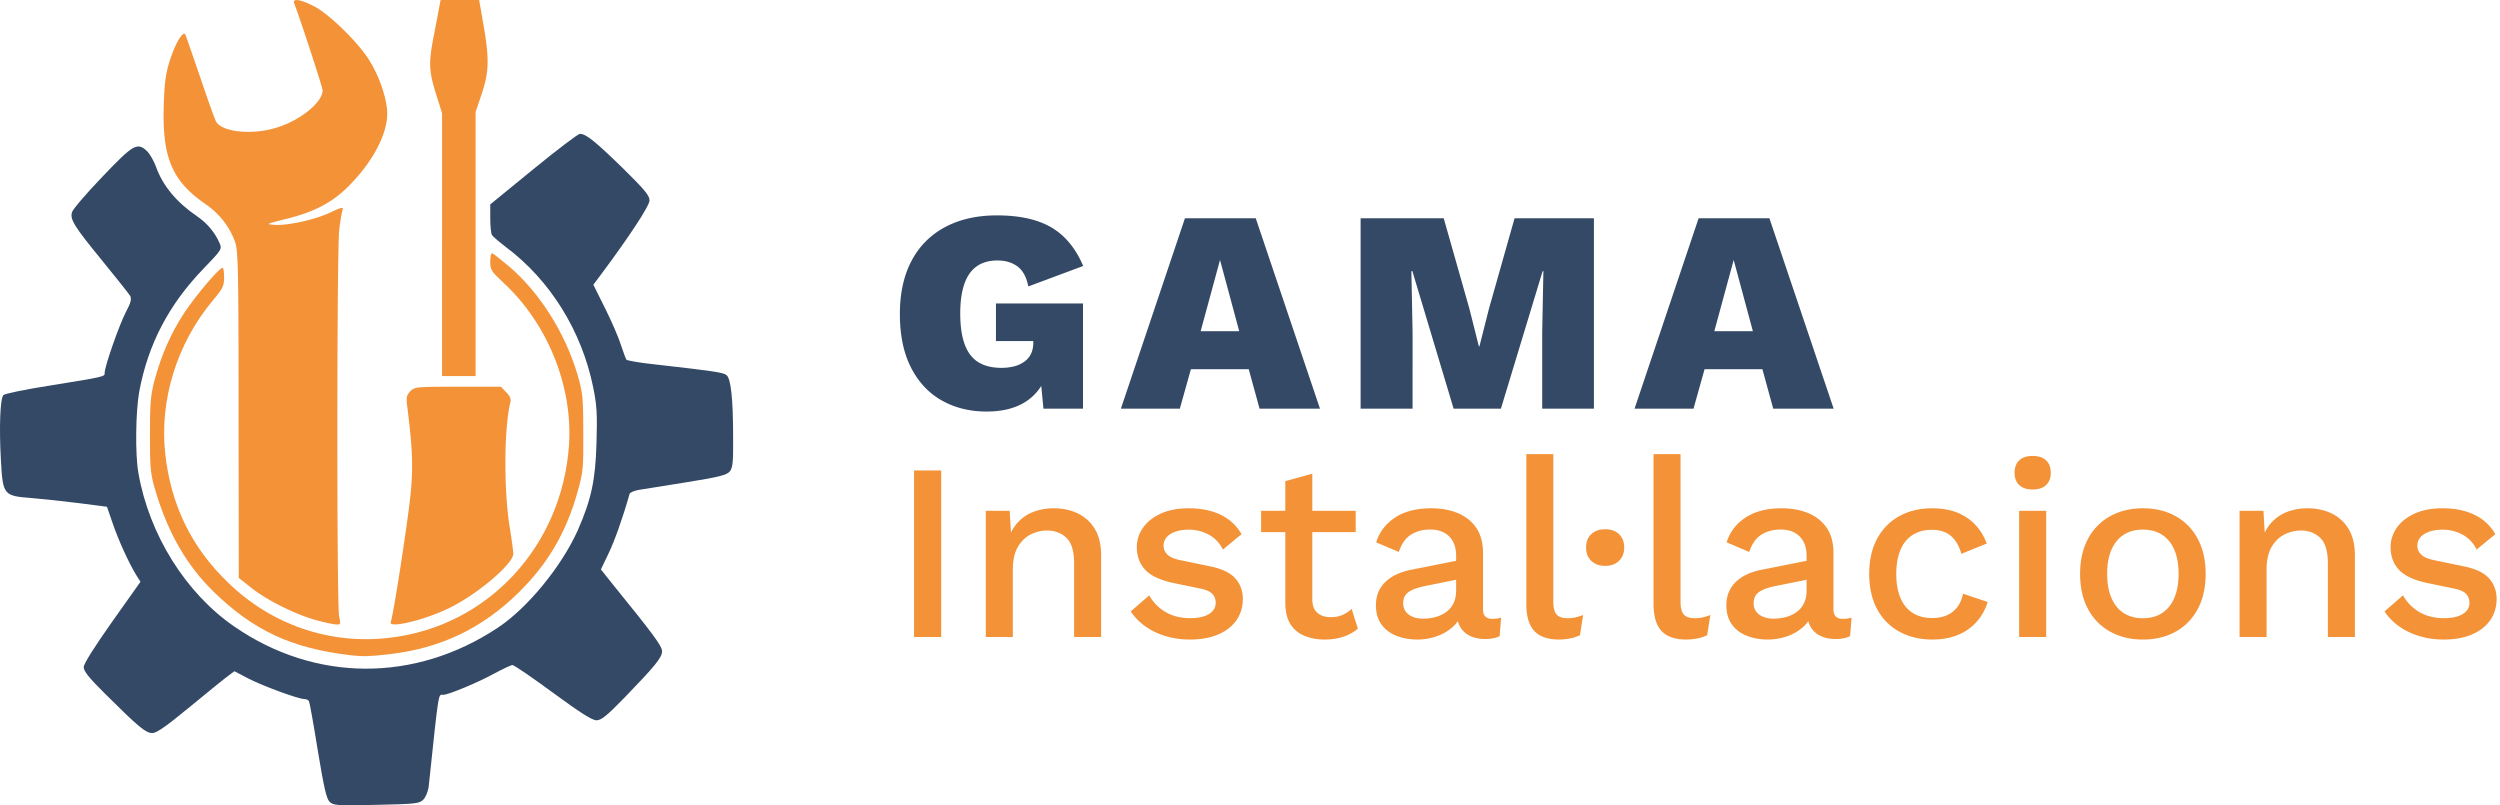 <svg xmlns="http://www.w3.org/2000/svg" width="208" height="67"><g fill-rule="nonzero" fill="none"><path d="M27.416 66.7c-.261-.264-.47-1.201-.976-4.26-.349-2.174-.68-4.013-.732-4.101-.07-.106-.227-.177-.384-.177-.488 0-3.435-1.078-4.638-1.697l-1.185-.619-.471.354c-.262.177-1.691 1.343-3.173 2.563-2.023 1.662-2.825 2.228-3.174 2.228-.558 0-1.133-.478-3.923-3.253-1.342-1.326-1.796-1.892-1.796-2.228 0-.283.837-1.608 2.354-3.765l2.371-3.341-.348-.548c-.645-1.061-1.465-2.864-1.953-4.279L8.9 42.163l-2.32-.3c-1.272-.16-3.068-.354-3.957-.425-2.319-.177-2.389-.247-2.546-3.111-.156-2.74-.07-5.18.21-5.463.104-.106 1.865-.477 3.923-.795 4.603-.743 4.498-.725 4.498-1.061 0-.53 1.22-3.995 1.761-5.038.418-.778.488-1.079.366-1.344-.104-.177-1.133-1.467-2.284-2.882-2.389-2.916-2.737-3.482-2.563-4.083.052-.23 1.186-1.556 2.51-2.935 2.616-2.74 2.913-2.917 3.75-2.139.226.23.557.813.732 1.29.558 1.574 1.708 2.953 3.417 4.12.837.565 1.5 1.36 1.866 2.227.226.495.191.548-1.325 2.122-2.877 2.97-4.62 6.293-5.353 10.235-.297 1.627-.349 5.233-.07 6.771.89 5.127 3.94 10.006 7.986 12.782 6.712 4.631 15.011 4.667 21.898.106 2.494-1.644 5.336-5.127 6.678-8.132 1.116-2.546 1.465-4.155 1.552-7.248.07-2.422.035-3.094-.279-4.65-.959-4.685-3.574-8.892-7.253-11.65-.575-.442-1.099-.884-1.168-1.008-.07-.106-.14-.724-.14-1.379v-1.166l3.592-2.935c1.97-1.609 3.714-2.935 3.87-2.935.506 0 1.273.62 3.575 2.864 1.796 1.768 2.214 2.263 2.214 2.67 0 .46-1.674 3.005-4.115 6.276l-.558.742.994 1.998c.54 1.078 1.134 2.457 1.308 3.04.192.584.401 1.132.453 1.203.07.07 1.134.265 2.372.389 4.986.565 5.649.671 5.945.883.366.283.558 1.892.558 5.233.017 2.051-.035 2.475-.279 2.793-.262.301-.89.46-3.627.902-1.813.283-3.609.583-3.975.636-.366.071-.697.213-.732.319-.558 1.98-1.273 3.995-1.779 5.02l-.61 1.273 1.029 1.29c3.33 4.102 4.062 5.092 4.062 5.516 0 .513-.54 1.185-3.12 3.854-1.483 1.52-1.936 1.892-2.337 1.892-.366 0-1.36-.637-3.627-2.298-1.708-1.255-3.225-2.298-3.365-2.298-.122 0-.784.318-1.482.689-1.307.725-3.835 1.786-4.271 1.786-.436 0-.349-.549-1.22 7.672-.053.371-.245.849-.437 1.043-.33.336-.61.371-3.905.442-3.348.07-3.592.053-3.906-.265Z" fill="#344966"></path><path d="M29.195 54.52c-4.935-.583-8.055-2.033-11.403-5.268-2.232-2.174-3.784-4.861-4.83-8.326-.436-1.468-.488-1.839-.488-4.685 0-2.634.052-3.306.366-4.544.576-2.139 1.378-3.995 2.51-5.692.96-1.45 2.895-3.73 3.174-3.73.07 0 .122.353.122.795 0 .725-.104.937-.941 1.927-2.982 3.571-4.446 8.274-3.958 12.746.47 4.279 2.18 7.797 5.23 10.731 3.627 3.518 8.44 5.162 13.374 4.597 8.212-.92 14.419-7.602 14.994-16.07.314-4.915-1.813-10.147-5.527-13.542-.942-.884-1.029-1.007-1.029-1.697 0-.424.07-.725.175-.69.087.036.714.531 1.412 1.114 2.51 2.14 4.655 5.516 5.684 9.016.418 1.45.47 1.857.47 4.774.018 2.934-.017 3.323-.453 4.861-.941 3.43-2.493 6.082-4.969 8.504-3.034 2.97-6.503 4.614-10.74 5.09-1.656.195-2.127.195-3.173.09Z" fill="#F39237"></path><path d="M26.318 51.603c-1.691-.46-4.185-1.697-5.44-2.722l-1.011-.796-.018-13.577c0-12.198-.035-13.647-.296-14.39-.453-1.255-1.29-2.333-2.441-3.129-2.807-1.927-3.627-3.89-3.487-8.256.07-2.068.174-2.687.575-3.907.419-1.255.994-2.21 1.203-1.98.035.036.576 1.609 1.22 3.483.628 1.874 1.239 3.57 1.343 3.765.471.902 3.017 1.167 5.091.513 1.97-.619 3.784-2.104 3.784-3.094 0-.247-1.883-5.993-2.354-7.212-.192-.478.506-.372 1.726.265 1.325.725 3.801 3.182 4.62 4.631.715 1.203 1.221 2.652 1.36 3.819.21 1.732-.94 4.137-2.998 6.276-1.447 1.52-3 2.351-5.51 2.952-1.534.39-1.587.407-.872.46 1.099.088 3.418-.424 4.708-1.043.907-.425 1.08-.46.976-.195-.052.16-.192.937-.279 1.715-.191 1.786-.209 31.238 0 32.14.14.6.122.654-.226.636-.192 0-.96-.16-1.674-.354ZM32.507 51.762c.245-.654 1.5-8.874 1.674-10.854.192-2.228.14-3.571-.296-7.071-.105-.778-.052-.973.261-1.291.35-.354.523-.371 3.94-.371h3.592l.436.46c.314.3.419.565.35.83-.541 2.192-.559 7.531-.018 10.643.14.884.261 1.768.261 1.962 0 .866-3.138 3.5-5.492 4.596-2.057.973-4.9 1.627-4.708 1.096ZM36.78 20.348V9.423l-.437-1.397c-.697-2.21-.715-2.74-.157-5.533L36.657 0h3.208l.401 2.316c.454 2.705.419 3.73-.244 5.657l-.453 1.344V31.29h-2.79V20.348ZM78.307 39.14V53h-2.258V39.14zM82.019 53V42.5h1.987l.159 2.73-.311-.284c.201-.615.487-1.12.858-1.511.37-.392.81-.681 1.32-.867a4.729 4.729 0 0 1 1.63-.278c.746 0 1.416.142 2.009.427a3.3 3.3 0 0 1 1.416 1.291c.351.577.526 1.307.526 2.189V53h-2.246v-6.105c0-1.034-.215-1.752-.646-2.154-.43-.402-.966-.603-1.609-.603-.453 0-.9.107-1.34.321-.44.214-.8.56-1.083 1.04-.282.479-.423 1.12-.423 1.923V53h-2.247ZM98.996 53.21c-1.042 0-1.997-.204-2.865-.611-.867-.408-1.552-.984-2.054-1.729l1.538-1.337c.32.577.77 1.038 1.35 1.382.578.345 1.27.517 2.077.517.65 0 1.162-.114 1.54-.341.376-.228.565-.546.565-.955 0-.26-.087-.494-.26-.699-.172-.205-.507-.36-1.006-.466l-2.202-.455c-1.115-.23-1.91-.595-2.383-1.095-.475-.5-.712-1.134-.712-1.901 0-.574.168-1.106.504-1.595.336-.49.826-.884 1.472-1.185.645-.3 1.427-.45 2.346-.45 1.043 0 1.936.185 2.68.554a3.93 3.93 0 0 1 1.71 1.598l-1.556 1.282a2.706 2.706 0 0 0-1.18-1.245 3.398 3.398 0 0 0-1.614-.41c-.451 0-.837.056-1.157.17-.32.113-.564.269-.73.468a1.059 1.059 0 0 0-.249.7c0 .268.102.508.306.721.203.213.578.375 1.126.487l2.396.496c1.006.203 1.719.54 2.138 1.01.418.472.627 1.043.627 1.714 0 .664-.176 1.252-.53 1.762-.353.51-.86.906-1.52 1.19-.66.282-1.445.423-2.357.423ZM109.184 39.412v10.44c0 .511.14.888.417 1.131.278.243.645.365 1.102.365.383 0 .714-.061.993-.184.28-.122.533-.29.76-.503l.52 1.646a3.587 3.587 0 0 1-1.195.662c-.47.16-.988.241-1.555.241a4.46 4.46 0 0 1-1.667-.299c-.498-.199-.89-.517-1.176-.954-.285-.437-.434-1.012-.445-1.727V40.033l2.246-.621Zm3.61 3.088v1.774h-7.87V42.5h7.87ZM121.151 46.257c0-.698-.192-1.239-.575-1.623-.384-.384-.91-.576-1.581-.576-.629 0-1.169.146-1.62.438-.45.292-.782.768-.993 1.428l-1.882-.8c.26-.85.78-1.535 1.559-2.055.779-.52 1.785-.779 3.018-.779.835 0 1.577.136 2.227.408.649.273 1.159.683 1.529 1.231.37.548.555 1.245.555 2.091v4.694c0 .518.26.776.778.776.253 0 .496-.035.728-.105l-.124 1.542c-.32.16-.727.24-1.222.24-.445 0-.846-.08-1.201-.241a1.857 1.857 0 0 1-.836-.733c-.202-.329-.303-.74-.303-1.237v-.15l.46-.007c-.128.54-.388.988-.781 1.344-.393.356-.85.623-1.37.8a4.85 4.85 0 0 1-1.576.267c-.662 0-1.256-.107-1.781-.32-.526-.213-.937-.532-1.236-.955-.298-.424-.448-.948-.448-1.571 0-.784.258-1.428.773-1.933.515-.504 1.241-.847 2.18-1.03l4.058-.808-.01 1.575-2.973.603c-.587.12-1.026.285-1.32.494-.292.209-.438.517-.438.925 0 .395.151.707.454.937.304.23.707.345 1.211.345.353 0 .693-.045 1.021-.133.328-.089.623-.226.883-.414.261-.187.466-.43.614-.729.148-.3.222-.656.222-1.071v-2.868ZM129.237 37.784V50.06c0 .512.092.868.275 1.07.184.202.482.303.896.303a3 3 0 0 0 .642-.058c.17-.038.392-.105.665-.202l-.261 1.674a3.285 3.285 0 0 1-.81.268 4.651 4.651 0 0 1-.933.094c-.935 0-1.622-.24-2.062-.72-.44-.479-.659-1.228-.659-2.245V37.784h2.247ZM133.559 44.033c.476 0 .857.136 1.144.41.287.273.431.64.431 1.102 0 .462-.144.833-.43 1.113-.288.28-.669.42-1.145.42-.49 0-.879-.14-1.166-.42-.287-.28-.43-.651-.43-1.113 0-.462.143-.83.43-1.102.287-.273.676-.41 1.166-.41ZM139.821 37.784V50.06c0 .512.092.868.275 1.07.184.202.482.303.896.303a3 3 0 0 0 .642-.058c.17-.038.392-.105.665-.202l-.261 1.674a3.285 3.285 0 0 1-.81.268 4.651 4.651 0 0 1-.933.094c-.935 0-1.622-.24-2.062-.72-.44-.479-.659-1.228-.659-2.245V37.784h2.247ZM150.308 46.257c0-.698-.192-1.239-.575-1.623-.384-.384-.91-.576-1.581-.576-.629 0-1.169.146-1.62.438-.45.292-.782.768-.993 1.428l-1.882-.8c.26-.85.78-1.535 1.559-2.055.779-.52 1.785-.779 3.018-.779.835 0 1.577.136 2.227.408.649.273 1.159.683 1.529 1.231.37.548.555 1.245.555 2.091v4.694c0 .518.26.776.778.776.253 0 .496-.035.728-.105l-.124 1.542c-.32.16-.727.24-1.222.24-.445 0-.846-.08-1.201-.241a1.857 1.857 0 0 1-.836-.733c-.202-.329-.303-.74-.303-1.237v-.15l.46-.007c-.128.54-.388.988-.781 1.344-.393.356-.85.623-1.37.8a4.85 4.85 0 0 1-1.576.267c-.662 0-1.256-.107-1.781-.32-.526-.213-.937-.532-1.236-.955-.298-.424-.448-.948-.448-1.571 0-.784.258-1.428.773-1.933.515-.504 1.241-.847 2.18-1.03l4.058-.808-.01 1.575-2.973.603c-.587.12-1.026.285-1.32.494-.292.209-.438.517-.438.925 0 .395.151.707.454.937.304.23.707.345 1.211.345.353 0 .693-.045 1.021-.133.328-.089.623-.226.883-.414.261-.187.466-.43.614-.729.148-.3.222-.656.222-1.071v-2.868ZM160.733 42.29c.829 0 1.543.124 2.143.372.6.248 1.1.593 1.502 1.036.403.442.708.95.918 1.525l-2.11.854c-.184-.652-.474-1.147-.871-1.487-.397-.34-.923-.509-1.578-.509-.625 0-1.16.141-1.604.424-.445.282-.783.697-1.015 1.244-.232.547-.348 1.218-.348 2.012 0 .786.118 1.453.355 2.002.237.55.579.963 1.025 1.24.446.277.976.416 1.59.416.486 0 .904-.079 1.253-.235a2.17 2.17 0 0 0 .864-.688c.227-.302.381-.669.464-1.1l2.053.69a4.437 4.437 0 0 1-.922 1.653 4.2 4.2 0 0 1-1.55 1.086c-.615.257-1.323.385-2.123.385-1.03 0-1.944-.216-2.739-.649a4.552 4.552 0 0 1-1.857-1.876c-.443-.818-.664-1.796-.664-2.935s.221-2.117.664-2.935a4.568 4.568 0 0 1 1.848-1.876c.789-.433 1.69-.649 2.702-.649ZM169.118 40.726c-.48 0-.852-.123-1.113-.367-.262-.245-.392-.588-.392-1.029 0-.444.13-.787.392-1.03.261-.244.632-.366 1.113-.366.482 0 .853.122 1.114.365.262.244.392.587.392 1.031 0 .441-.13.784-.392 1.029-.261.244-.632.367-1.114.367Zm1.124 1.774V53h-2.247V42.5h2.247ZM178.287 42.29c1.027 0 1.932.216 2.715.649a4.594 4.594 0 0 1 1.84 1.876c.445.818.667 1.796.667 2.935 0 1.137-.222 2.114-.666 2.933a4.591 4.591 0 0 1-1.841 1.878c-.783.433-1.688.649-2.715.649-1.013 0-1.914-.216-2.704-.649a4.573 4.573 0 0 1-1.852-1.878c-.444-.819-.666-1.796-.666-2.933 0-1.139.222-2.117.666-2.935a4.576 4.576 0 0 1 1.852-1.876c.79-.433 1.691-.649 2.704-.649Zm0 1.774c-.623 0-1.155.143-1.596.428-.441.286-.78.701-1.018 1.247-.238.546-.357 1.216-.357 2.011 0 .783.119 1.45.357 2 .237.55.577.97 1.018 1.256.44.286.973.43 1.596.43.626 0 1.159-.144 1.598-.43.44-.287.779-.705 1.017-1.256.237-.55.356-1.217.356-2 0-.795-.119-1.465-.356-2.01-.238-.547-.577-.962-1.017-1.248-.44-.285-.972-.428-1.598-.428ZM186.332 53V42.5h1.988l.158 2.73-.31-.284c.2-.615.487-1.12.857-1.511.37-.392.81-.681 1.32-.867a4.729 4.729 0 0 1 1.63-.278c.747 0 1.416.142 2.01.427a3.3 3.3 0 0 1 1.416 1.291c.35.577.526 1.307.526 2.189V53h-2.247v-6.105c0-1.034-.215-1.752-.645-2.154-.43-.402-.967-.603-1.609-.603-.454 0-.9.107-1.34.321-.44.214-.8.56-1.083 1.04-.283.479-.424 1.12-.424 1.923V53h-2.247ZM203.31 53.21c-1.043 0-1.997-.204-2.865-.611-.868-.408-1.553-.984-2.054-1.729l1.537-1.337c.321.577.771 1.038 1.35 1.382.578.345 1.27.517 2.077.517.65 0 1.163-.114 1.54-.341.377-.228.565-.546.565-.955 0-.26-.086-.494-.259-.699-.172-.205-.508-.36-1.006-.466l-2.202-.455c-1.115-.23-1.91-.595-2.384-1.095s-.711-1.134-.711-1.901c0-.574.168-1.106.503-1.595.336-.49.827-.884 1.472-1.185.645-.3 1.428-.45 2.347-.45 1.042 0 1.935.185 2.68.554a3.93 3.93 0 0 1 1.71 1.598l-1.557 1.282a2.706 2.706 0 0 0-1.18-1.245 3.398 3.398 0 0 0-1.614-.41c-.45 0-.836.056-1.157.17-.32.113-.564.269-.73.468a1.059 1.059 0 0 0-.248.7c0 .268.102.508.305.721.204.213.579.375 1.126.487l2.396.496c1.007.203 1.72.54 2.138 1.01.419.472.628 1.043.628 1.714 0 .664-.177 1.252-.53 1.762-.353.51-.86.906-1.52 1.19-.66.282-1.446.423-2.358.423Z" fill="#F39237"></path><path d="M82.078 34.24c-1.387 0-2.625-.306-3.715-.918-1.089-.612-1.944-1.523-2.563-2.732-.62-1.21-.93-2.7-.93-4.471 0-1.719.323-3.19.968-4.412a6.63 6.63 0 0 1 2.789-2.81c1.214-.651 2.655-.977 4.322-.977 1.88 0 3.39.335 4.53 1.005 1.14.67 2.021 1.738 2.642 3.205l-4.563 1.701c-.157-.782-.459-1.337-.906-1.666-.448-.329-1.002-.493-1.664-.493-.695 0-1.272.164-1.732.492-.46.329-.801.82-1.026 1.472-.225.653-.337 1.467-.337 2.444 0 1.055.126 1.918.378 2.59.251.672.632 1.163 1.14 1.472.509.309 1.146.463 1.91.463a4.19 4.19 0 0 0 1.056-.125 2.52 2.52 0 0 0 .843-.385c.242-.173.428-.392.557-.657.13-.265.194-.579.194-.941v-.123h-3.108v-3.127h7.242V34h-3.289l-.389-4.006.78.775c-.3 1.109-.88 1.965-1.744 2.567-.864.603-1.992.904-3.385.904ZM109.822 34h-5.027l-.9-3.28h-4.813L98.163 34h-4.905l5.329-15.84h5.891L109.822 34Zm-9.927-6.446h3.207l-1.596-5.926-1.611 5.926ZM132.614 18.16V34h-4.303v-6.329l.099-5.113h-.063L124.876 34h-3.935l-3.432-11.442h-.082l.099 5.113V34h-4.323V18.16h6.915l2.133 7.516.79 3.14h.048l.794-3.136 2.129-7.52zM152.559 34h-5.027l-.9-3.28h-4.813L140.9 34h-4.905l5.329-15.84h5.891L152.56 34Zm-9.927-6.446h3.207l-1.596-5.926-1.611 5.926Z" fill="#344966"></path></g></svg>